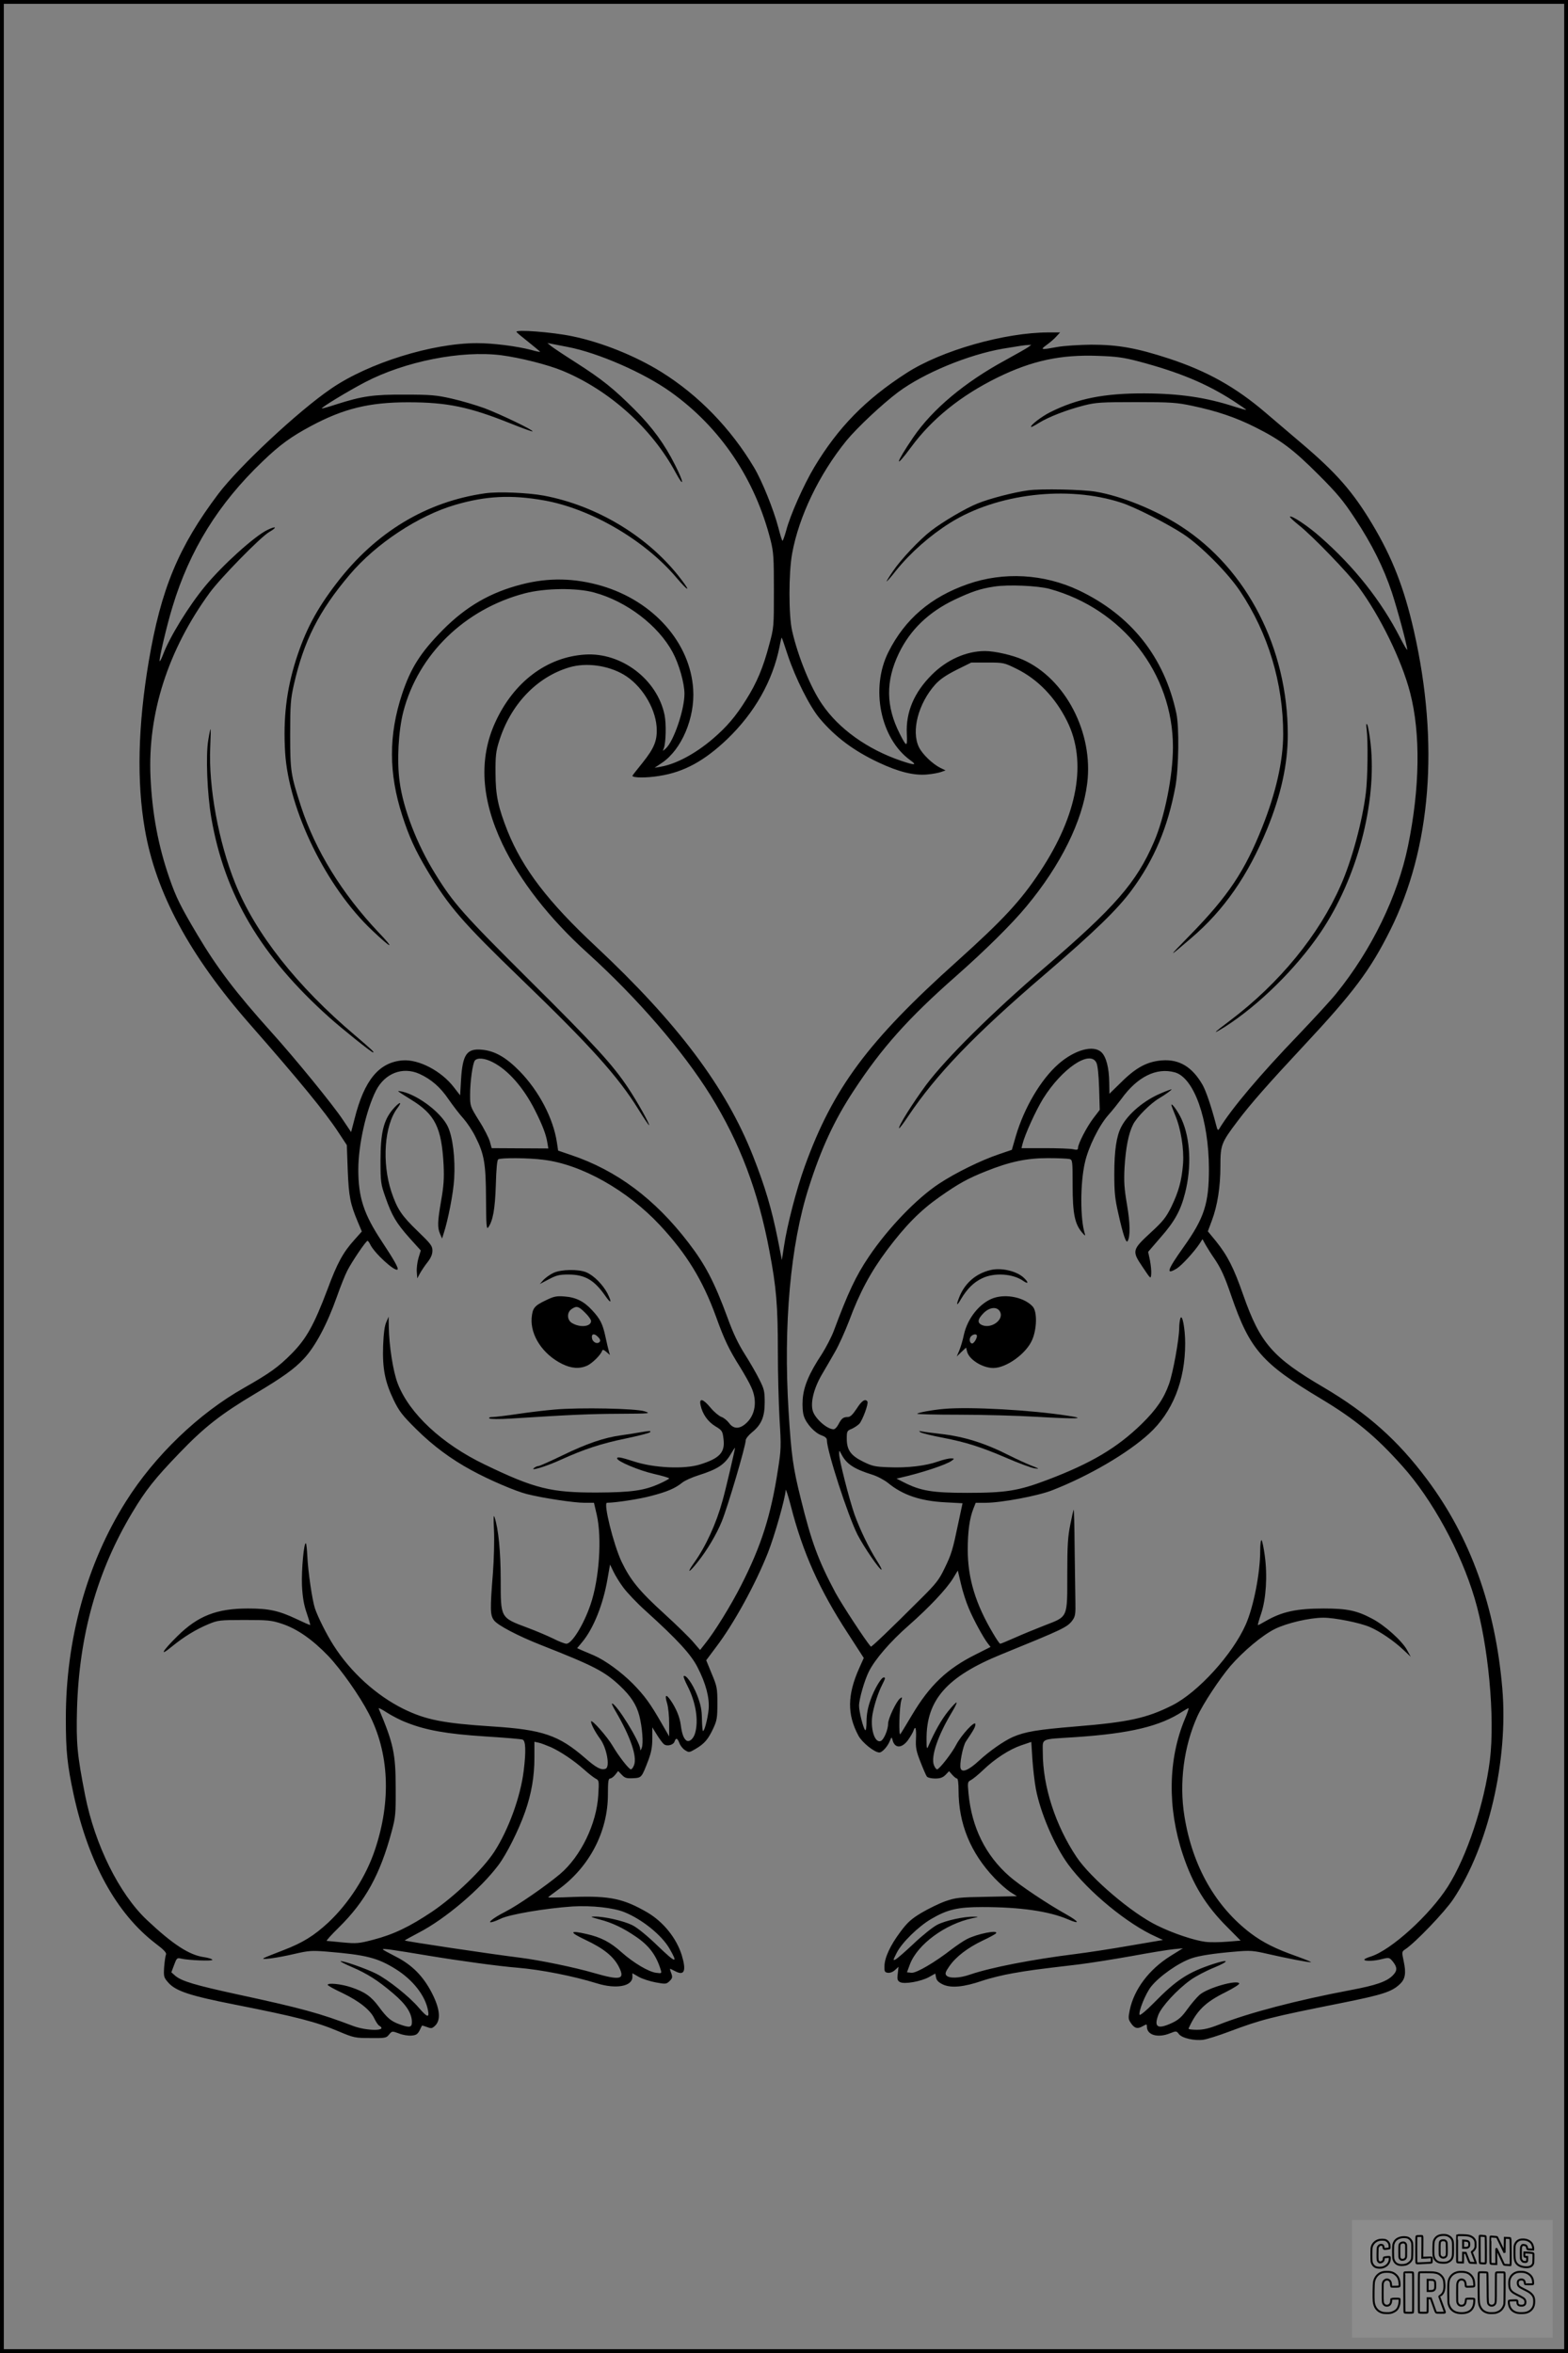 <?xml version="1.0" encoding="UTF-8"?>
<svg xmlns="http://www.w3.org/2000/svg" version="1.0" width="1024pt" height="1536pt" viewBox="0 0 1024 1536" preserveAspectRatio="xMidYMid meet">
  <rect x="0" y="0" width="1024" height="1536" fill="#808080" stroke="none"/>
  <g transform="translate(0.00 0.00) scale(1)">
    <g transform="translate(0,1536) scale(0.1,-0.1)" fill="#000000" stroke="none">
      <path d="M3373 13193 c3 -5 40 -36 81 -68 41 -33 74 -60 73 -62 -2 -1 -28 4 -59 13 -97 25 -249 44 -353 44 -292 0 -707 -129 -951 -296 -215 -146 -603 -509 -739 -689 -259 -344 -374 -620 -454 -1095 -70 -415 -79 -784 -25 -1093 71 -414 292 -824 686 -1273 322 -367 492 -574 577 -704 l56 -85 6 -165 c7 -171 16 -218 66 -337 l26 -62 -49 -55 c-74 -82 -112 -152 -175 -322 -88 -233 -138 -323 -234 -420 -87 -88 -143 -128 -310 -223 -298 -168 -585 -444 -773 -743 -255 -404 -392 -900 -392 -1416 0 -215 9 -301 51 -497 97 -444 279 -775 534 -971 56 -42 74 -62 69 -73 -4 -9 -9 -46 -12 -82 -4 -62 -2 -68 27 -101 48 -55 141 -86 431 -143 405 -80 535 -113 685 -177 95 -40 105 -42 203 -42 98 -1 105 0 123 23 19 23 20 23 64 7 24 -10 61 -16 82 -14 30 2 40 9 53 33 8 17 15 31 16 32 0 2 15 -3 32 -9 29 -11 34 -10 55 10 37 38 30 109 -22 211 -57 111 -130 185 -239 240 -45 23 -82 43 -82 46 0 7 67 -3 295 -41 212 -35 461 -69 585 -79 154 -13 363 -54 518 -102 125 -39 232 -20 232 42 l0 24 42 -24 c23 -13 73 -29 111 -36 65 -12 69 -11 90 9 19 19 20 26 10 53 -7 16 -9 29 -5 27 4 -2 19 -10 34 -17 58 -30 71 5 40 107 -35 111 -120 216 -223 277 -156 91 -247 110 -481 102 -93 -4 -168 -5 -168 -3 0 2 28 24 63 49 205 147 327 379 327 623 0 83 3 104 14 104 8 0 23 11 34 25 l19 24 24 -25 c20 -21 31 -24 73 -22 57 3 56 3 101 120 18 49 25 85 25 139 l0 73 31 -50 c17 -27 37 -54 45 -60 20 -16 62 -5 69 17 9 27 19 24 32 -10 6 -16 22 -37 37 -46 25 -16 27 -16 68 8 58 34 82 62 115 132 25 53 28 71 28 165 0 98 -2 111 -37 194 l-36 88 65 87 c115 151 258 412 338 615 43 108 114 358 116 409 0 12 16 -35 34 -105 77 -301 186 -545 370 -827 l106 -164 -30 -67 c-78 -175 -79 -302 -5 -440 24 -45 105 -110 137 -110 18 0 53 38 68 75 10 26 13 27 17 10 13 -59 60 -61 102 -4 16 23 32 50 35 60 13 39 20 17 17 -50 -3 -58 1 -81 29 -152 18 -46 37 -90 42 -96 5 -7 29 -13 54 -13 33 0 50 6 68 24 l23 24 21 -24 c12 -13 25 -24 31 -24 6 0 10 -32 10 -78 0 -216 78 -407 234 -571 33 -35 80 -76 104 -92 l43 -27 -198 -4 c-184 -3 -203 -6 -272 -30 -41 -15 -110 -49 -154 -75 -65 -39 -91 -62 -137 -124 -66 -88 -103 -168 -104 -224 -1 -35 2 -40 22 -43 14 -2 33 5 47 18 l23 21 -5 -44 c-5 -38 -2 -47 15 -56 28 -15 136 4 189 33 l41 23 5 -26 c4 -20 17 -32 46 -46 54 -24 136 -16 256 25 50 17 140 39 200 49 107 19 145 24 425 57 74 9 232 34 350 55 118 22 242 42 275 45 l60 6 -82 -51 c-139 -87 -237 -217 -265 -352 -10 -50 -10 -60 6 -83 23 -36 44 -43 78 -23 27 15 28 15 28 -3 0 -55 72 -75 151 -43 40 16 42 16 58 -5 20 -27 102 -45 160 -37 25 4 99 27 165 52 217 81 267 94 738 188 269 54 327 73 380 123 35 33 42 71 25 149 -13 62 -13 63 11 79 64 42 258 244 313 327 229 343 360 906 320 1376 -46 533 -208 984 -491 1363 -191 256 -389 432 -675 601 -335 196 -415 289 -525 601 -63 181 -103 259 -180 355 l-52 63 26 70 c37 98 56 221 56 356 0 137 5 152 111 292 84 112 205 249 430 490 329 352 437 496 568 758 267 535 321 1218 155 1952 -64 281 -140 478 -273 700 -126 210 -233 332 -454 520 -78 66 -187 159 -242 206 -194 166 -381 271 -630 353 -211 69 -333 91 -508 91 -79 -1 -178 -7 -222 -15 -109 -20 -114 -19 -69 14 21 15 50 40 63 55 l24 26 -74 0 c-287 0 -702 -118 -929 -265 -268 -172 -447 -356 -602 -614 -71 -119 -158 -315 -184 -415 -10 -36 -21 -66 -24 -66 -3 0 -15 39 -27 86 -31 118 -106 304 -159 393 -152 255 -363 472 -604 622 -170 106 -392 195 -583 234 -128 27 -375 46 -364 28z m335 -98 c198 -38 496 -168 671 -293 326 -232 553 -570 654 -971 19 -76 21 -114 21 -326 0 -237 0 -242 -31 -355 -39 -148 -81 -248 -150 -357 -69 -111 -128 -179 -219 -257 -114 -97 -240 -164 -339 -181 l-40 -7 49 33 c127 86 215 292 203 479 -19 304 -259 575 -596 675 -177 52 -348 56 -525 10 -203 -52 -361 -143 -514 -297 -145 -147 -209 -247 -266 -418 -89 -269 -88 -518 1 -794 45 -139 83 -223 165 -361 140 -234 228 -335 613 -707 451 -435 633 -637 765 -851 36 -58 67 -104 69 -102 5 6 -76 152 -136 242 -101 152 -216 278 -644 703 -435 433 -498 503 -618 698 -117 188 -208 423 -231 599 -19 136 -8 333 24 457 97 374 401 670 794 773 131 34 338 37 453 5 211 -57 418 -215 512 -390 42 -78 77 -202 77 -271 0 -105 -71 -312 -122 -357 -21 -19 -21 -19 -13 1 14 35 17 160 5 218 -48 232 -282 410 -520 394 -249 -16 -465 -179 -585 -441 -109 -237 -93 -503 46 -795 115 -241 305 -485 556 -712 327 -296 621 -637 803 -929 191 -308 311 -623 385 -1017 45 -237 55 -354 55 -658 0 -137 5 -335 11 -440 11 -177 10 -199 -10 -326 -46 -301 -109 -499 -240 -756 -68 -134 -176 -309 -239 -386 l-30 -38 -43 50 c-23 28 -108 111 -189 185 -165 150 -223 221 -281 342 -53 113 -120 384 -95 384 60 1 211 24 289 45 104 27 156 49 203 87 16 13 63 34 104 47 127 40 174 71 215 143 14 24 25 40 25 36 0 -11 -60 -269 -81 -343 -41 -150 -110 -301 -187 -408 -51 -71 -33 -67 24 6 61 76 123 180 158 266 40 99 156 492 156 529 0 10 18 33 40 51 62 50 84 101 84 196 0 72 -3 87 -35 150 -19 39 -62 113 -95 165 -42 66 -77 139 -113 239 -86 233 -145 346 -255 489 -219 286 -469 472 -766 572 l-85 29 -8 53 c-23 156 -117 336 -243 465 -90 92 -164 134 -250 141 -96 8 -123 -32 -133 -195 l-6 -103 -42 54 c-81 105 -228 182 -333 174 -154 -12 -251 -128 -314 -380 l-23 -88 -55 82 c-63 95 -309 397 -468 573 -230 256 -351 415 -479 630 -112 188 -141 247 -184 371 -73 210 -113 421 -124 662 -19 415 115 830 386 1202 70 96 332 364 389 397 55 32 47 42 -11 14 -85 -41 -294 -230 -407 -367 -107 -129 -233 -334 -275 -447 -10 -26 -20 -46 -22 -43 -7 6 46 232 83 353 112 372 301 676 589 951 112 108 187 162 316 231 213 114 381 155 634 155 256 0 399 -30 669 -138 77 -31 141 -54 144 -52 7 8 -208 111 -313 151 -55 20 -152 49 -215 63 -101 23 -139 26 -305 26 -207 1 -278 -9 -450 -64 -49 -16 -91 -28 -93 -26 -5 6 171 113 282 171 261 136 628 209 890 176 123 -16 305 -62 399 -101 307 -127 584 -376 739 -664 58 -107 56 -68 -3 48 -68 136 -148 246 -264 362 -137 137 -213 198 -385 308 -74 47 -146 95 -160 106 l-25 21 25 -5 c14 -3 62 -12 108 -21z m3007 -1 c-11 -8 -78 -46 -149 -85 -266 -144 -477 -321 -602 -504 -117 -172 -127 -217 -14 -64 136 185 325 337 565 455 225 110 412 150 655 141 119 -4 166 -10 265 -36 264 -70 443 -144 618 -257 48 -31 87 -58 85 -59 -2 -2 -37 8 -78 21 -181 59 -355 85 -585 86 -264 1 -440 -34 -617 -123 -56 -28 -133 -87 -124 -96 2 -2 25 10 52 27 61 38 179 84 292 113 79 20 111 22 342 22 229 0 266 -3 365 -24 162 -34 286 -76 415 -141 165 -83 246 -144 411 -309 121 -121 162 -170 238 -286 111 -168 187 -321 241 -483 38 -116 100 -347 100 -373 0 -7 -20 27 -45 75 -123 242 -301 467 -524 662 -79 70 -187 142 -197 131 -3 -2 23 -27 58 -55 88 -69 322 -312 389 -402 141 -190 283 -479 338 -692 69 -266 64 -623 -14 -1001 -67 -326 -237 -677 -468 -962 -35 -44 -147 -165 -247 -270 -251 -261 -437 -481 -516 -611 -10 -17 -13 -14 -23 26 -30 115 -65 219 -88 259 -67 116 -151 167 -263 159 -96 -7 -169 -45 -265 -140 -44 -43 -80 -78 -80 -78 0 0 0 33 -1 73 -1 96 -20 169 -51 198 -52 50 -175 16 -281 -77 -114 -100 -223 -284 -278 -470 l-26 -90 -85 -29 c-116 -39 -283 -121 -389 -191 -148 -97 -336 -293 -461 -479 -84 -125 -134 -231 -228 -483 -15 -40 -50 -107 -77 -150 -85 -128 -120 -213 -126 -297 -3 -43 0 -87 8 -110 16 -50 73 -111 116 -125 22 -8 34 -18 34 -30 0 -72 137 -493 200 -618 44 -85 149 -237 157 -228 2 2 -11 28 -30 57 -52 82 -111 204 -147 304 -35 101 -100 355 -100 394 0 26 0 26 16 -4 32 -62 83 -95 199 -131 33 -10 80 -35 105 -55 96 -79 213 -118 375 -126 l111 -6 -27 -126 c-37 -178 -45 -206 -91 -300 -35 -73 -56 -100 -152 -195 -207 -207 -326 -320 -329 -315 -36 41 -189 275 -231 352 -112 210 -157 332 -226 612 -52 208 -62 285 -80 570 -35 568 12 1089 131 1461 81 255 167 441 294 634 182 278 356 473 665 745 193 170 369 344 463 458 224 269 367 558 397 803 42 331 -143 685 -421 808 -68 30 -183 56 -246 56 -123 0 -250 -57 -348 -155 -116 -116 -170 -244 -163 -386 4 -88 -1 -88 -46 1 -91 179 -93 344 -6 525 74 154 195 270 365 351 113 53 167 71 258 85 90 14 282 6 361 -15 477 -131 806 -551 806 -1033 0 -187 -54 -458 -124 -619 -114 -265 -254 -426 -716 -822 -344 -295 -640 -589 -771 -763 -88 -119 -186 -275 -177 -284 2 -2 28 32 58 77 183 273 432 533 895 929 325 279 474 424 566 549 147 199 236 411 285 675 22 121 26 388 6 480 -79 367 -295 639 -638 802 -227 107 -490 122 -724 40 -241 -84 -410 -228 -518 -443 -119 -236 -53 -565 142 -706 48 -34 31 -35 -60 -4 -220 75 -407 209 -516 370 -74 107 -157 311 -195 478 -23 100 -23 378 0 504 44 243 177 519 355 738 71 86 232 237 337 316 168 125 459 245 685 284 121 20 141 23 165 24 l20 1 -20 -15z m-1571 -2009 c51 -153 143 -336 209 -415 102 -121 222 -211 386 -288 130 -61 228 -85 313 -78 37 3 79 11 95 17 l28 10 -33 16 c-51 25 -119 90 -141 136 -51 105 -4 285 107 409 32 35 71 61 140 96 l95 47 107 0 c105 0 108 -1 191 -42 137 -68 250 -185 327 -339 133 -265 71 -612 -176 -984 -128 -193 -241 -314 -542 -585 -581 -521 -810 -828 -995 -1340 -53 -146 -115 -384 -135 -520 l-14 -90 -27 137 c-40 198 -82 340 -161 541 -178 451 -493 869 -1027 1369 -312 291 -477 507 -576 752 -62 157 -79 235 -79 381 -1 109 3 142 23 205 74 240 246 421 460 484 109 32 250 13 353 -47 114 -66 206 -212 216 -340 6 -89 -13 -138 -94 -239 -35 -43 -64 -80 -64 -82 0 -14 92 -15 176 -1 161 25 294 98 443 240 180 173 297 380 342 604 6 34 13 60 14 59 2 -2 19 -52 39 -113z m-1926 -2659 c101 -51 202 -167 276 -314 48 -95 72 -158 80 -208 l7 -41 -185 1 -185 1 -12 43 c-7 24 -38 86 -71 137 -57 92 -58 94 -58 167 0 90 17 207 31 225 17 20 65 16 117 -11z m3942 -3 c9 -18 15 -80 18 -168 l4 -140 -42 -55 c-44 -58 -100 -167 -100 -194 0 -12 -7 -14 -32 -8 -18 4 -101 7 -185 7 l-152 0 6 25 c15 62 87 220 135 298 123 197 306 321 348 235z m-4421 -73 c77 -35 137 -87 191 -167 30 -43 73 -99 96 -124 23 -26 59 -79 78 -118 59 -116 69 -178 70 -409 1 -167 3 -199 14 -185 31 43 45 120 50 278 3 104 8 163 16 167 17 11 199 10 296 -3 248 -30 547 -199 760 -427 174 -187 279 -358 366 -597 53 -148 85 -215 157 -329 27 -44 61 -103 73 -131 42 -90 27 -186 -38 -240 -41 -35 -79 -33 -107 6 -13 17 -35 35 -51 40 -15 6 -47 32 -70 60 -49 59 -75 65 -65 17 12 -58 47 -108 96 -138 45 -27 48 -32 54 -84 11 -87 -25 -126 -154 -166 -102 -32 -301 -23 -431 20 -84 27 -110 32 -110 20 0 -19 142 -79 243 -102 53 -12 97 -25 97 -29 0 -3 -27 -18 -60 -33 -101 -46 -184 -58 -410 -59 -301 -1 -408 25 -735 183 -279 134 -491 332 -567 527 -31 79 -57 248 -59 373 l-1 65 -15 -35 c-11 -23 -18 -75 -21 -155 -5 -149 12 -235 69 -354 36 -74 57 -101 148 -191 108 -107 226 -195 361 -268 117 -64 289 -137 361 -155 107 -27 309 -57 376 -57 l62 0 18 -77 c35 -151 17 -421 -41 -589 -44 -129 -121 -254 -157 -254 -11 0 -50 15 -87 34 -37 18 -112 50 -166 70 -179 67 -176 62 -176 313 0 180 -15 335 -40 408 -7 22 -8 -1 -4 -85 3 -63 0 -189 -7 -280 -19 -238 -18 -273 7 -307 23 -32 156 -102 306 -161 348 -137 415 -172 516 -266 71 -67 108 -123 127 -195 19 -74 28 -182 16 -211 -7 -18 -10 -20 -10 -7 -2 48 -155 295 -184 297 -4 0 7 -24 24 -52 96 -164 141 -295 120 -350 -6 -16 -15 -28 -21 -28 -13 0 -81 88 -119 153 -34 59 -140 179 -141 159 0 -17 25 -66 60 -114 43 -59 65 -183 35 -194 -28 -11 -60 5 -134 70 -172 149 -277 185 -606 206 -322 21 -434 43 -581 115 -177 88 -344 239 -456 415 -45 70 -101 182 -121 240 -18 55 -45 237 -50 342 -2 43 -6 80 -9 83 -13 13 -30 -174 -26 -274 4 -78 12 -126 31 -181 14 -41 24 -76 23 -78 -2 -1 -41 16 -87 38 -118 56 -183 70 -319 70 -205 0 -327 -48 -461 -180 -101 -100 -122 -139 -36 -68 79 64 155 111 239 146 60 25 72 27 233 27 153 0 177 -2 244 -24 101 -33 201 -103 305 -211 85 -90 204 -259 264 -375 134 -257 148 -570 41 -889 -58 -175 -171 -350 -305 -476 -93 -86 -167 -132 -292 -180 -59 -23 -116 -45 -127 -51 -34 -16 83 -1 197 26 96 22 114 23 214 15 255 -21 330 -40 450 -115 111 -70 191 -172 209 -268 10 -52 -5 -47 -61 18 -60 71 -202 184 -279 222 -66 33 -224 88 -231 80 -2 -2 31 -19 73 -37 102 -44 170 -87 270 -172 85 -72 123 -130 123 -188 0 -35 -15 -38 -79 -15 -57 20 -83 42 -136 114 -51 69 -93 99 -184 129 -63 21 -151 30 -151 15 1 -5 44 -29 98 -54 109 -53 181 -110 207 -166 10 -21 24 -42 31 -46 62 -36 -79 -37 -173 -1 -213 81 -331 114 -748 204 -281 61 -369 87 -411 123 l-25 22 18 48 c16 44 20 48 43 42 50 -12 213 -18 207 -8 -4 6 -28 13 -54 17 -96 13 -203 82 -374 243 -181 171 -339 490 -403 813 -52 265 -59 339 -53 565 14 481 131 898 360 1280 87 146 148 223 307 388 165 172 274 257 501 392 173 103 251 159 310 222 76 79 155 227 219 408 23 66 54 143 68 170 28 56 122 195 132 195 4 0 11 -10 17 -22 25 -56 163 -182 179 -165 8 8 -21 60 -103 184 -117 177 -153 286 -153 468 0 161 51 388 115 515 58 114 174 159 284 110z m4933 10 c126 -35 222 -307 223 -630 0 -227 -30 -320 -165 -510 -109 -153 -119 -186 -44 -140 33 21 115 111 149 163 l18 28 22 -40 c13 -22 36 -59 53 -83 45 -66 70 -120 113 -247 121 -350 199 -440 586 -672 222 -133 358 -245 531 -439 196 -218 382 -560 472 -863 90 -300 134 -777 100 -1056 -36 -287 -151 -632 -275 -827 -118 -185 -370 -414 -503 -456 -23 -7 -42 -16 -42 -20 0 -12 65 -10 117 4 45 11 47 10 70 -18 29 -37 29 -59 -2 -90 -40 -40 -110 -64 -275 -95 -350 -66 -663 -148 -856 -224 -66 -26 -104 -35 -147 -35 -32 0 -57 3 -55 8 52 116 109 172 241 237 53 27 94 52 90 58 -16 25 -208 -30 -259 -75 -19 -17 -55 -59 -80 -94 -35 -49 -57 -69 -99 -89 -95 -44 -121 -29 -90 53 22 55 122 164 210 227 33 24 102 60 154 81 104 43 100 58 -7 23 -164 -54 -240 -104 -386 -253 -49 -50 -91 -85 -94 -78 -7 23 39 137 74 182 54 69 180 157 264 186 51 18 152 33 285 44 100 9 120 7 215 -15 127 -29 262 -55 281 -54 8 0 -33 17 -91 38 -142 50 -222 91 -301 150 -231 175 -382 440 -434 766 -35 216 -4 454 84 650 37 82 145 245 216 329 84 97 208 201 290 242 78 39 228 74 318 74 73 0 239 -33 303 -61 64 -27 158 -91 218 -148 l49 -46 -24 44 c-33 60 -145 161 -227 204 -101 54 -165 67 -317 67 -179 0 -273 -21 -379 -82 -27 -16 -50 -28 -51 -26 -2 2 8 36 22 77 31 94 41 243 23 375 -7 53 -17 99 -21 102 -5 3 -9 -27 -9 -67 0 -147 -43 -368 -95 -485 -86 -194 -311 -441 -479 -526 -167 -84 -286 -110 -630 -138 -253 -21 -331 -34 -412 -69 -60 -27 -153 -92 -221 -155 -66 -61 -109 -79 -119 -51 -10 24 14 147 34 177 53 78 62 95 62 113 -1 28 -92 -71 -125 -134 -28 -55 -111 -161 -125 -161 -6 0 -15 12 -21 28 -21 55 26 193 117 344 20 33 34 62 31 64 -3 3 -28 -23 -56 -58 -43 -54 -87 -131 -129 -228 -9 -21 -11 -14 -11 45 -2 258 132 410 487 555 405 165 432 177 466 223 18 25 21 41 19 125 -1 53 -3 210 -5 349 -1 138 -4 250 -6 248 -2 -1 -12 -45 -22 -96 -16 -77 -20 -136 -20 -324 0 -289 6 -276 -147 -335 -59 -23 -147 -59 -196 -81 -48 -21 -90 -39 -95 -39 -4 0 -24 29 -45 65 -116 194 -167 362 -167 549 0 119 12 205 37 268 l15 38 63 0 c102 0 344 45 437 82 241 94 493 242 632 369 154 141 236 346 236 590 0 95 -19 195 -31 164 -4 -11 -8 -40 -8 -65 -1 -75 -40 -289 -66 -363 -33 -94 -82 -167 -179 -262 -160 -156 -330 -257 -615 -365 -190 -72 -271 -85 -526 -85 -227 0 -303 13 -413 69 l-47 24 30 7 c129 29 297 84 331 110 18 14 18 14 -6 15 -14 0 -52 -9 -83 -20 -81 -29 -201 -43 -321 -38 -91 3 -109 7 -168 36 -82 40 -108 77 -108 151 0 48 2 52 33 64 17 8 40 23 50 34 21 25 60 130 52 144 -14 21 -37 6 -70 -46 -26 -39 -42 -55 -58 -55 -30 0 -41 -9 -61 -47 -9 -18 -23 -33 -32 -33 -42 0 -118 67 -135 117 -18 54 5 148 57 238 24 41 64 109 87 150 24 41 65 132 92 202 68 184 141 320 248 463 121 161 217 258 342 346 125 88 185 121 303 168 157 63 267 86 406 86 66 0 130 -3 141 -6 19 -5 20 -13 20 -172 0 -184 14 -252 62 -308 18 -21 23 -24 18 -9 -31 95 -31 330 0 465 22 100 92 242 152 310 27 30 65 78 86 106 104 145 229 207 349 174z m-3600 -3365 c25 -33 89 -101 144 -150 210 -190 297 -285 340 -370 54 -105 78 -198 72 -272 -6 -61 -27 -143 -37 -143 -3 0 -6 35 -7 78 -1 61 -7 93 -32 158 -29 73 -74 136 -87 122 -3 -3 8 -31 25 -64 54 -106 73 -223 50 -306 -11 -39 -38 -62 -57 -50 -18 12 -30 45 -37 101 -7 53 -31 111 -68 164 -29 41 -38 33 -22 -20 8 -25 14 -85 14 -132 l0 -86 -46 80 c-79 138 -114 185 -192 265 -76 76 -180 152 -254 184 -21 9 -54 23 -73 31 l-36 16 35 42 c73 89 135 245 163 408 l17 96 22 -46 c12 -25 41 -73 66 -106z m2254 -132 c30 -73 96 -194 125 -231 l18 -23 -97 -49 c-187 -93 -300 -201 -414 -392 -37 -62 -72 -120 -78 -128 -12 -18 -7 179 6 220 7 22 6 24 -9 12 -25 -21 -77 -131 -77 -163 0 -40 -28 -106 -48 -114 -41 -16 -71 86 -53 180 12 62 37 138 62 187 21 42 23 48 10 48 -16 0 -63 -79 -87 -150 -17 -48 -25 -93 -25 -137 0 -38 -4 -62 -9 -57 -13 13 -40 122 -40 159 0 43 36 168 65 225 40 79 140 195 259 299 136 120 245 236 289 306 l32 53 21 -89 c11 -49 34 -119 50 -156z m-3672 -747 c128 -51 264 -75 512 -91 127 -8 238 -17 247 -21 20 -7 23 -75 7 -204 -21 -170 -99 -384 -192 -528 -75 -115 -257 -290 -406 -391 -148 -99 -252 -149 -387 -184 -92 -24 -108 -25 -195 -17 -52 5 -100 10 -106 10 -6 0 29 39 78 87 174 171 271 347 346 628 25 92 27 115 26 285 0 223 -15 290 -111 517 -3 7 21 -5 53 -26 33 -21 90 -51 128 -65z m5084 23 c-110 -263 -115 -581 -13 -886 65 -195 150 -334 291 -474 l86 -87 -87 -7 c-48 -4 -112 -5 -143 -1 -72 9 -214 56 -316 107 -165 80 -433 309 -525 446 -139 208 -221 462 -221 684 0 94 -21 84 210 99 361 24 557 71 705 169 17 11 33 20 37 20 3 1 -7 -31 -24 -70z m-4141 -184 c64 -29 152 -88 218 -147 28 -25 61 -51 74 -58 23 -12 24 -14 18 -109 -11 -187 -114 -399 -249 -514 -94 -79 -281 -208 -359 -247 -79 -40 -128 -80 -79 -65 14 4 36 13 50 20 56 28 292 68 470 80 125 7 264 -8 337 -37 117 -47 245 -151 295 -238 58 -100 43 -97 -74 15 -70 68 -135 121 -169 138 -57 28 -184 57 -247 56 -31 0 -25 -3 34 -19 81 -21 153 -55 235 -111 88 -59 135 -123 164 -218 7 -23 6 -24 -31 -19 -50 7 -147 65 -225 134 -73 66 -135 98 -228 119 -113 26 -116 13 -8 -38 121 -57 186 -110 220 -179 40 -80 8 -87 -162 -38 -130 38 -356 84 -481 100 -201 25 -750 107 -757 113 -1 1 41 24 92 51 174 90 403 285 520 441 54 72 132 228 174 347 42 120 61 232 61 354 l0 104 28 -6 c15 -3 50 -17 79 -29z m3168 -274 c30 -156 121 -369 212 -493 130 -177 388 -389 573 -471 l45 -21 -217 -37 c-120 -21 -277 -45 -350 -54 -289 -36 -556 -88 -694 -135 -68 -24 -137 -26 -154 -5 -9 11 -6 23 20 60 43 62 119 120 217 167 45 21 85 43 88 48 15 24 -124 -4 -190 -38 -22 -11 -66 -41 -98 -65 -110 -86 -234 -159 -265 -155 l-29 3 20 54 c50 129 229 261 407 299 44 9 44 10 10 10 -62 2 -185 -25 -238 -52 -28 -14 -97 -69 -152 -121 -55 -52 -109 -99 -120 -105 -20 -10 -19 -8 6 42 33 66 140 171 225 221 106 62 172 78 334 78 248 0 435 -27 559 -80 81 -35 76 -17 -7 30 -129 72 -308 192 -374 250 -157 137 -247 320 -268 541 -7 73 -6 77 16 88 13 7 49 36 79 65 77 74 173 136 250 162 l65 22 7 -111 c4 -60 14 -149 23 -197z"></path>
      <path d="M3170 12140 c-386 -54 -718 -255 -972 -587 -133 -173 -205 -311 -266 -503 -62 -197 -83 -380 -70 -601 23 -377 269 -881 569 -1163 130 -123 152 -128 40 -11 -238 252 -412 535 -505 820 -67 208 -71 229 -71 470 0 196 3 231 24 325 65 286 163 481 365 719 171 202 449 386 691 456 199 58 363 66 575 29 305 -53 658 -258 866 -503 77 -91 99 -100 34 -15 -209 277 -548 483 -900 549 -105 19 -294 27 -380 15z"></path>
      <path d="M1360 10528 c-17 -100 -7 -350 20 -507 87 -503 324 -903 770 -1302 80 -72 276 -229 286 -229 11 0 -5 15 -117 111 -380 321 -652 667 -783 993 -109 270 -175 631 -163 889 3 64 4 117 2 117 -2 0 -9 -33 -15 -72z"></path>
      <path d="M6715 12159 c-92 -12 -251 -53 -332 -86 -75 -30 -224 -117 -303 -178 -74 -57 -197 -187 -248 -263 -23 -33 -42 -64 -42 -67 0 -4 29 28 63 72 95 117 221 228 352 310 305 191 765 246 1116 132 89 -28 306 -139 409 -207 114 -76 289 -252 369 -372 183 -274 281 -599 281 -932 0 -174 -47 -382 -137 -608 -114 -287 -222 -449 -472 -705 -148 -151 -147 -152 8 -19 215 183 371 409 496 712 91 223 135 424 135 616 0 563 -265 1080 -697 1360 -165 107 -389 198 -556 226 -87 15 -359 21 -442 9z"></path>
      <path d="M8925 10600 c10 -77 7 -320 -5 -415 -23 -187 -92 -442 -164 -604 -142 -324 -402 -641 -723 -883 -51 -38 -93 -71 -93 -74 0 -3 26 12 58 32 225 144 468 384 626 617 238 352 369 844 327 1232 -7 60 -17 116 -22 125 -7 10 -8 2 -4 -30z"></path>
      <path d="M2600 8237 c0 -2 38 -27 84 -55 157 -96 200 -181 213 -427 4 -87 1 -135 -16 -232 -24 -139 -25 -176 -7 -218 l13 -30 11 35 c28 85 63 263 68 355 8 132 -9 274 -42 342 -43 89 -189 201 -296 227 -16 3 -28 5 -28 3z"></path>
      <path d="M2565 8118 c-60 -71 -80 -154 -80 -333 0 -142 2 -155 32 -240 42 -120 70 -168 157 -266 l74 -82 -15 -49 c-8 -27 -13 -68 -11 -91 l3 -42 19 35 c11 19 33 52 50 73 20 26 30 49 30 73 0 31 -11 45 -96 127 -105 101 -134 144 -172 257 -63 191 -46 434 39 546 37 49 13 42 -30 -8z"></path>
      <path d="M3615 7051 c-22 -10 -51 -31 -65 -45 l-25 -28 59 31 c49 26 69 31 127 31 108 0 169 -35 241 -138 39 -56 46 -48 15 15 -31 58 -89 117 -139 138 -52 21 -163 19 -213 -4z"></path>
      <path d="M3565 6872 c-76 -36 -87 -51 -93 -115 -9 -114 73 -238 198 -300 62 -31 116 -34 166 -11 33 16 87 69 96 96 4 10 10 8 28 -7 l23 -20 -7 25 c-4 14 -14 56 -22 94 -18 84 -34 116 -87 173 -53 58 -107 85 -182 90 -51 4 -69 0 -120 -25z m256 -81 c22 -21 39 -46 39 -54 0 -39 -75 -45 -127 -12 -31 21 -31 68 -1 89 33 23 46 20 89 -23z m83 -157 c18 -17 20 -30 7 -38 -15 -10 -39 4 -44 24 -8 32 12 40 37 14z"></path>
      <path d="M3625 6159 c-60 -5 -170 -18 -243 -29 -74 -11 -148 -20 -165 -20 -19 0 -27 -4 -21 -9 5 -5 65 -6 144 -1 392 25 510 30 704 31 202 1 209 2 166 16 -56 19 -421 26 -585 12z"></path>
      <path d="M4180 6010 c-25 -5 -79 -13 -121 -19 -112 -15 -227 -54 -387 -132 -79 -38 -148 -69 -155 -69 -7 0 -19 -5 -27 -11 -38 -26 72 6 170 51 155 70 263 106 428 140 81 17 151 35 156 40 11 11 2 11 -64 0z"></path>
      <path d="M7586 8225 c-113 -46 -221 -137 -264 -222 -31 -60 -45 -154 -45 -308 0 -115 4 -160 26 -255 31 -140 51 -198 61 -182 18 30 17 116 -4 238 -18 107 -21 149 -16 244 8 129 26 221 56 280 25 49 112 136 169 170 44 26 89 59 81 59 -3 0 -32 -10 -64 -24z"></path>
      <path d="M7650 8147 c0 -4 11 -34 24 -65 38 -90 59 -222 52 -319 -9 -112 -29 -182 -76 -280 -35 -70 -54 -95 -135 -169 -122 -113 -124 -120 -53 -225 53 -79 53 -80 56 -47 2 18 -2 58 -8 90 l-12 56 81 94 c92 104 132 177 160 289 44 172 35 357 -23 484 -22 48 -65 108 -66 92z"></path>
      <path d="M6467 7069 c-91 -22 -161 -81 -198 -166 -27 -64 -23 -76 7 -23 40 67 83 110 139 136 79 38 201 30 268 -18 33 -23 36 -10 4 20 -47 45 -149 69 -220 51z"></path>
      <path d="M6487 6886 c-89 -32 -168 -131 -192 -238 -7 -35 -21 -81 -30 -103 l-17 -40 30 29 31 29 7 -27 c13 -51 100 -106 171 -106 85 0 214 93 253 182 32 72 34 185 5 218 -53 60 -173 86 -258 56z m45 -91 c23 -50 -55 -109 -116 -86 -35 14 -33 38 6 78 41 42 92 46 110 8z m-152 -156 c0 -17 -20 -49 -31 -49 -16 0 -22 29 -9 45 14 17 40 20 40 4z"></path>
      <path d="M6165 6163 c-73 -6 -175 -25 -175 -32 0 -3 123 -6 273 -6 149 0 380 -6 512 -14 259 -15 327 -12 200 7 -242 38 -642 60 -810 45z"></path>
      <path d="M6012 6010 c10 -6 75 -22 144 -35 154 -30 247 -59 424 -135 74 -32 153 -61 175 -65 36 -5 34 -3 -20 18 -33 13 -98 43 -144 66 -159 81 -297 124 -451 141 -52 6 -106 13 -120 16 -21 4 -22 4 -8 -6z"></path>
    </g>
  </g>
  <rect x="0.0" y="0.0" width="1024.0" height="1536.0" fill="none" stroke="black" stroke-width="5"></rect>
  <g transform="translate(882.93 1449.20) scale(0.128)" opacity="1.0">
    <rect x="0" y="0" width="1024.0" height="600.0" fill="white" fill-opacity="0.1"></rect>
    <g transform="translate(0,650) scale(0.1,-0.1)" stroke="none">
      <path fill="none" stroke="#000000" stroke-width="100" d="M4491 5720 c-164 -43 -269 -147 -319 -315 -19 -65 -29 -577 -13 -693 25 -190 116 -310 276 -367 63 -23 284 -32 370 -16 122 22 249 110 294 205 51 104 56 150 56 496 0 341 -4 385 -48 478 -46 100 -156 184 -282 217 -83 21 -241 19 -334 -5z m270 -273 c19 -12 43 -40 54 -62 18 -37 20 -64 23 -320 5 -339 -1 -384 -56 -436 -87 -82 -235 -56 -289 51 -22 43 -23 53 -23 335 0 314 7 370 52 412 34 32 66 42 139 42 53 1 73 -4 100 -22z"></path>
      <path fill="none" stroke="#000000" stroke-width="100" d="M5367 5723 c-4 -3 -7 -311 -7 -683 0 -618 1 -679 17 -691 12 -10 51 -14 152 -14 l136 0 3 248 2 248 67 -3 67 -3 34 -85 c18 -47 58 -152 89 -235 30 -82 63 -158 73 -168 14 -15 40 -19 165 -24 l148 -6 -5 34 c-4 19 -49 143 -102 276 -53 133 -96 246 -96 251 0 6 15 19 33 31 53 33 104 92 134 156 27 57 28 67 27 195 0 115 -4 144 -23 193 -31 80 -76 135 -148 183 -83 56 -166 82 -303 94 -129 11 -453 14 -463 3z m541 -300 c55 -27 77 -73 77 -163 0 -61 -4 -82 -23 -111 -34 -55 -73 -69 -191 -69 l-101 0 0 187 0 186 101 -6 c66 -4 114 -12 137 -24z"></path>
      <path fill="none" stroke="#000000" stroke-width="100" d="M6514 5685 c-4 -9 -5 -320 -2 -690 3 -511 7 -678 16 -687 19 -19 273 -30 291 -13 11 11 13 126 12 675 -1 364 -6 672 -11 685 -11 28 -27 31 -187 40 -99 6 -114 5 -119 -10z"></path>
      <path fill="none" stroke="#000000" stroke-width="100" d="M3355 5683 c-27 -3 -55 -9 -62 -15 -10 -8 -13 -150 -13 -683 0 -592 2 -674 15 -685 12 -10 52 -11 173 -6 362 15 578 29 590 38 8 7 12 46 12 129 0 108 -2 119 -20 129 -11 6 -24 9 -28 7 -4 -3 -103 -8 -221 -12 l-214 -7 5 545 c4 384 2 549 -5 556 -11 11 -120 12 -232 4z"></path>
      <path fill="none" stroke="#000000" stroke-width="100" d="M7067 5654 c-4 -4 -7 -310 -7 -680 0 -625 1 -673 18 -692 15 -18 31 -21 152 -24 l134 -3 -3 400 c-2 277 1 397 8 390 11 -11 153 -311 251 -530 96 -215 128 -281 142 -292 7 -6 82 -14 165 -17 l153 -7 11 28 c14 34 3 1333 -11 1347 -5 5 -70 11 -144 14 l-136 5 -1 -54 c-1 -30 -5 -200 -8 -379 l-6 -325 -73 150 c-40 83 -123 256 -184 385 -61 129 -117 242 -125 252 -11 12 -40 18 -121 22 -59 4 -130 9 -157 12 -28 3 -54 2 -58 -2z"></path>
      <path fill="none" stroke="#000000" stroke-width="100" d="M2507 5614 c-220 -49 -342 -159 -394 -357 -24 -91 -24 -641 0 -740 57 -233 232 -339 510 -310 56 6 127 21 158 33 76 29 187 114 226 174 64 95 67 114 71 505 2 232 -1 371 -8 404 -27 126 -116 235 -228 278 -74 29 -236 35 -335 13z m191 -281 c15 -11 36 -35 47 -54 19 -32 20 -52 20 -349 0 -309 0 -316 -23 -362 -31 -62 -75 -89 -155 -95 -53 -4 -67 -2 -97 19 -19 13 -44 41 -55 63 -19 37 -20 60 -20 350 0 337 2 351 60 405 54 51 169 63 223 23z"></path>
      <path fill="none" stroke="#000000" stroke-width="100" d="M8568 5491 c-133 -43 -219 -134 -262 -280 -13 -45 -16 -107 -16 -343 0 -320 9 -395 60 -506 73 -156 258 -255 506 -269 191 -11 324 47 376 165 19 42 22 70 26 288 4 209 3 242 -11 256 -19 18 -186 38 -347 41 l-105 2 -3 -95 c-1 -52 2 -102 7 -109 6 -10 33 -16 75 -19 l66 -4 0 -105 c0 -98 -1 -105 -26 -130 -23 -23 -31 -25 -99 -21 -64 3 -79 7 -112 34 -21 16 -49 52 -63 80 -25 49 -25 51 -25 324 0 303 6 348 56 402 28 29 32 30 99 26 105 -6 152 -50 167 -158 8 -53 9 -54 48 -62 22 -5 90 -10 150 -11 l110 -2 3 43 c4 52 -30 180 -66 245 -53 99 -179 183 -317 212 -96 20 -226 18 -297 -4z"></path>
      <path fill="none" stroke="#000000" stroke-width="100" d="M1390 5484 c-203 -45 -359 -207 -390 -404 -13 -83 -13 -616 0 -694 20 -123 100 -235 203 -281 98 -45 271 -51 387 -13 211 67 340 238 340 451 0 54 -3 69 -17 74 -24 9 -264 -15 -280 -28 -7 -7 -13 -31 -13 -60 0 -56 -13 -95 -43 -128 -31 -34 -95 -61 -144 -61 -35 0 -48 6 -77 35 -52 52 -58 99 -54 423 3 257 5 280 24 323 42 89 120 132 202 109 53 -14 72 -42 81 -120 11 -90 15 -92 150 -79 62 6 125 15 138 20 25 9 25 10 21 107 -3 82 -9 106 -33 155 -33 68 -97 130 -163 160 -60 27 -235 33 -332 11z"></path>
      <path fill="none" stroke="#000000" stroke-width="100" d="M1600 3845 c-239 -44 -424 -235 -476 -495 -22 -109 -33 -831 -15 -1000 31 -300 174 -492 425 -572 45 -15 100 -21 211 -25 181 -6 263 8 380 66 147 73 214 152 266 311 26 78 32 117 37 219 4 98 2 125 -9 132 -22 14 -393 11 -407 -3 -7 -7 -12 -39 -12 -73 0 -169 -84 -275 -217 -275 -68 0 -110 18 -150 64 -65 73 -68 99 -68 606 0 446 1 456 22 515 78 208 337 201 392 -11 6 -23 13 -75 16 -115 3 -41 10 -78 15 -83 10 -10 289 -10 357 0 63 9 67 18 60 147 -12 210 -62 331 -181 445 -86 82 -165 123 -280 146 -94 19 -261 20 -366 1z"></path>
      <path fill="none" stroke="#000000" stroke-width="100" d="M5376 3840 c-151 -39 -268 -118 -350 -237 -106 -157 -118 -245 -114 -863 4 -463 5 -477 27 -550 33 -106 72 -178 131 -243 123 -135 290 -197 526 -197 326 0 528 127 610 384 34 106 48 339 20 349 -29 12 -386 9 -400 -2 -7 -6 -16 -44 -20 -85 -17 -192 -81 -266 -226 -266 -93 1 -163 55 -197 152 -16 48 -18 92 -18 503 0 437 1 452 22 520 26 81 57 119 121 147 78 35 188 8 237 -56 30 -40 55 -133 55 -206 0 -92 6 -95 157 -92 70 1 161 5 201 8 87 8 88 9 78 158 -12 189 -62 314 -170 422 -76 76 -130 109 -241 144 -102 33 -337 38 -449 10z"></path>
      <path fill="none" stroke="#000000" stroke-width="100" d="M8441 3845 c-204 -45 -357 -196 -406 -402 -24 -99 -17 -331 13 -416 47 -137 141 -225 342 -323 334 -162 396 -203 438 -284 19 -37 23 -57 20 -116 -3 -59 -8 -77 -30 -107 -39 -50 -98 -70 -190 -65 -137 7 -187 57 -188 185 0 95 4 94 -223 86 -106 -3 -198 -10 -204 -16 -17 -13 -17 -107 1 -200 44 -226 196 -375 436 -423 103 -20 339 -15 435 10 199 53 340 189 391 377 21 78 28 222 15 311 -16 115 -56 191 -145 276 -85 81 -145 117 -386 235 -250 122 -298 173 -301 319 -3 109 52 167 164 175 115 8 183 -49 194 -164 3 -32 10 -64 16 -70 10 -14 340 -17 387 -4 24 7 25 9 22 92 -5 150 -54 269 -153 369 -69 70 -189 133 -297 155 -90 18 -265 18 -351 0z"></path>
      <path fill="none" stroke="#000000" stroke-width="100" d="M2710 3833 c-14 -2 -29 -9 -35 -14 -7 -7 -9 -354 -7 -1017 3 -910 5 -1008 20 -1019 20 -16 384 -18 413 -3 19 10 19 32 19 1019 0 923 -1 1010 -16 1022 -13 10 -61 14 -193 16 -97 1 -187 -1 -201 -4z"></path>
      <path fill="none" stroke="#000000" stroke-width="100" d="M3455 3833 c-47 -12 -45 32 -45 -1034 0 -987 0 -1009 19 -1019 12 -6 98 -10 210 -10 159 0 192 3 205 16 14 13 16 61 16 370 l0 355 81 -3 82 -3 88 -245 c49 -135 105 -292 124 -350 20 -58 45 -113 57 -122 18 -16 45 -18 229 -18 184 0 210 2 216 16 7 19 16 -7 -153 448 -74 197 -134 362 -134 366 0 4 23 22 50 40 162 104 228 273 217 560 -8 225 -46 336 -153 450 -104 110 -219 160 -413 179 -101 11 -657 13 -696 4z m721 -409 c64 -48 69 -61 72 -231 4 -176 -7 -223 -59 -267 -43 -36 -89 -46 -216 -46 l-113 0 0 286 0 286 144 -4 c127 -3 148 -5 172 -24z"></path>
      <path fill="none" stroke="#000000" stroke-width="100" d="M6510 3834 c-51 -11 -50 7 -50 -683 1 -672 7 -842 35 -951 45 -175 148 -311 289 -380 117 -58 200 -73 376 -68 124 4 156 9 225 32 108 37 176 79 246 153 61 66 117 169 140 258 9 37 13 248 16 831 4 727 3 782 -13 795 -13 11 -57 14 -204 14 -171 0 -190 -2 -209 -19 -21 -19 -21 -19 -21 -746 0 -782 0 -782 -52 -861 -64 -95 -228 -106 -302 -19 -61 73 -60 64 -66 877 -4 562 -8 745 -17 754 -13 13 -341 23 -393 13z"></path>
    </g>
  </g>
</svg>
